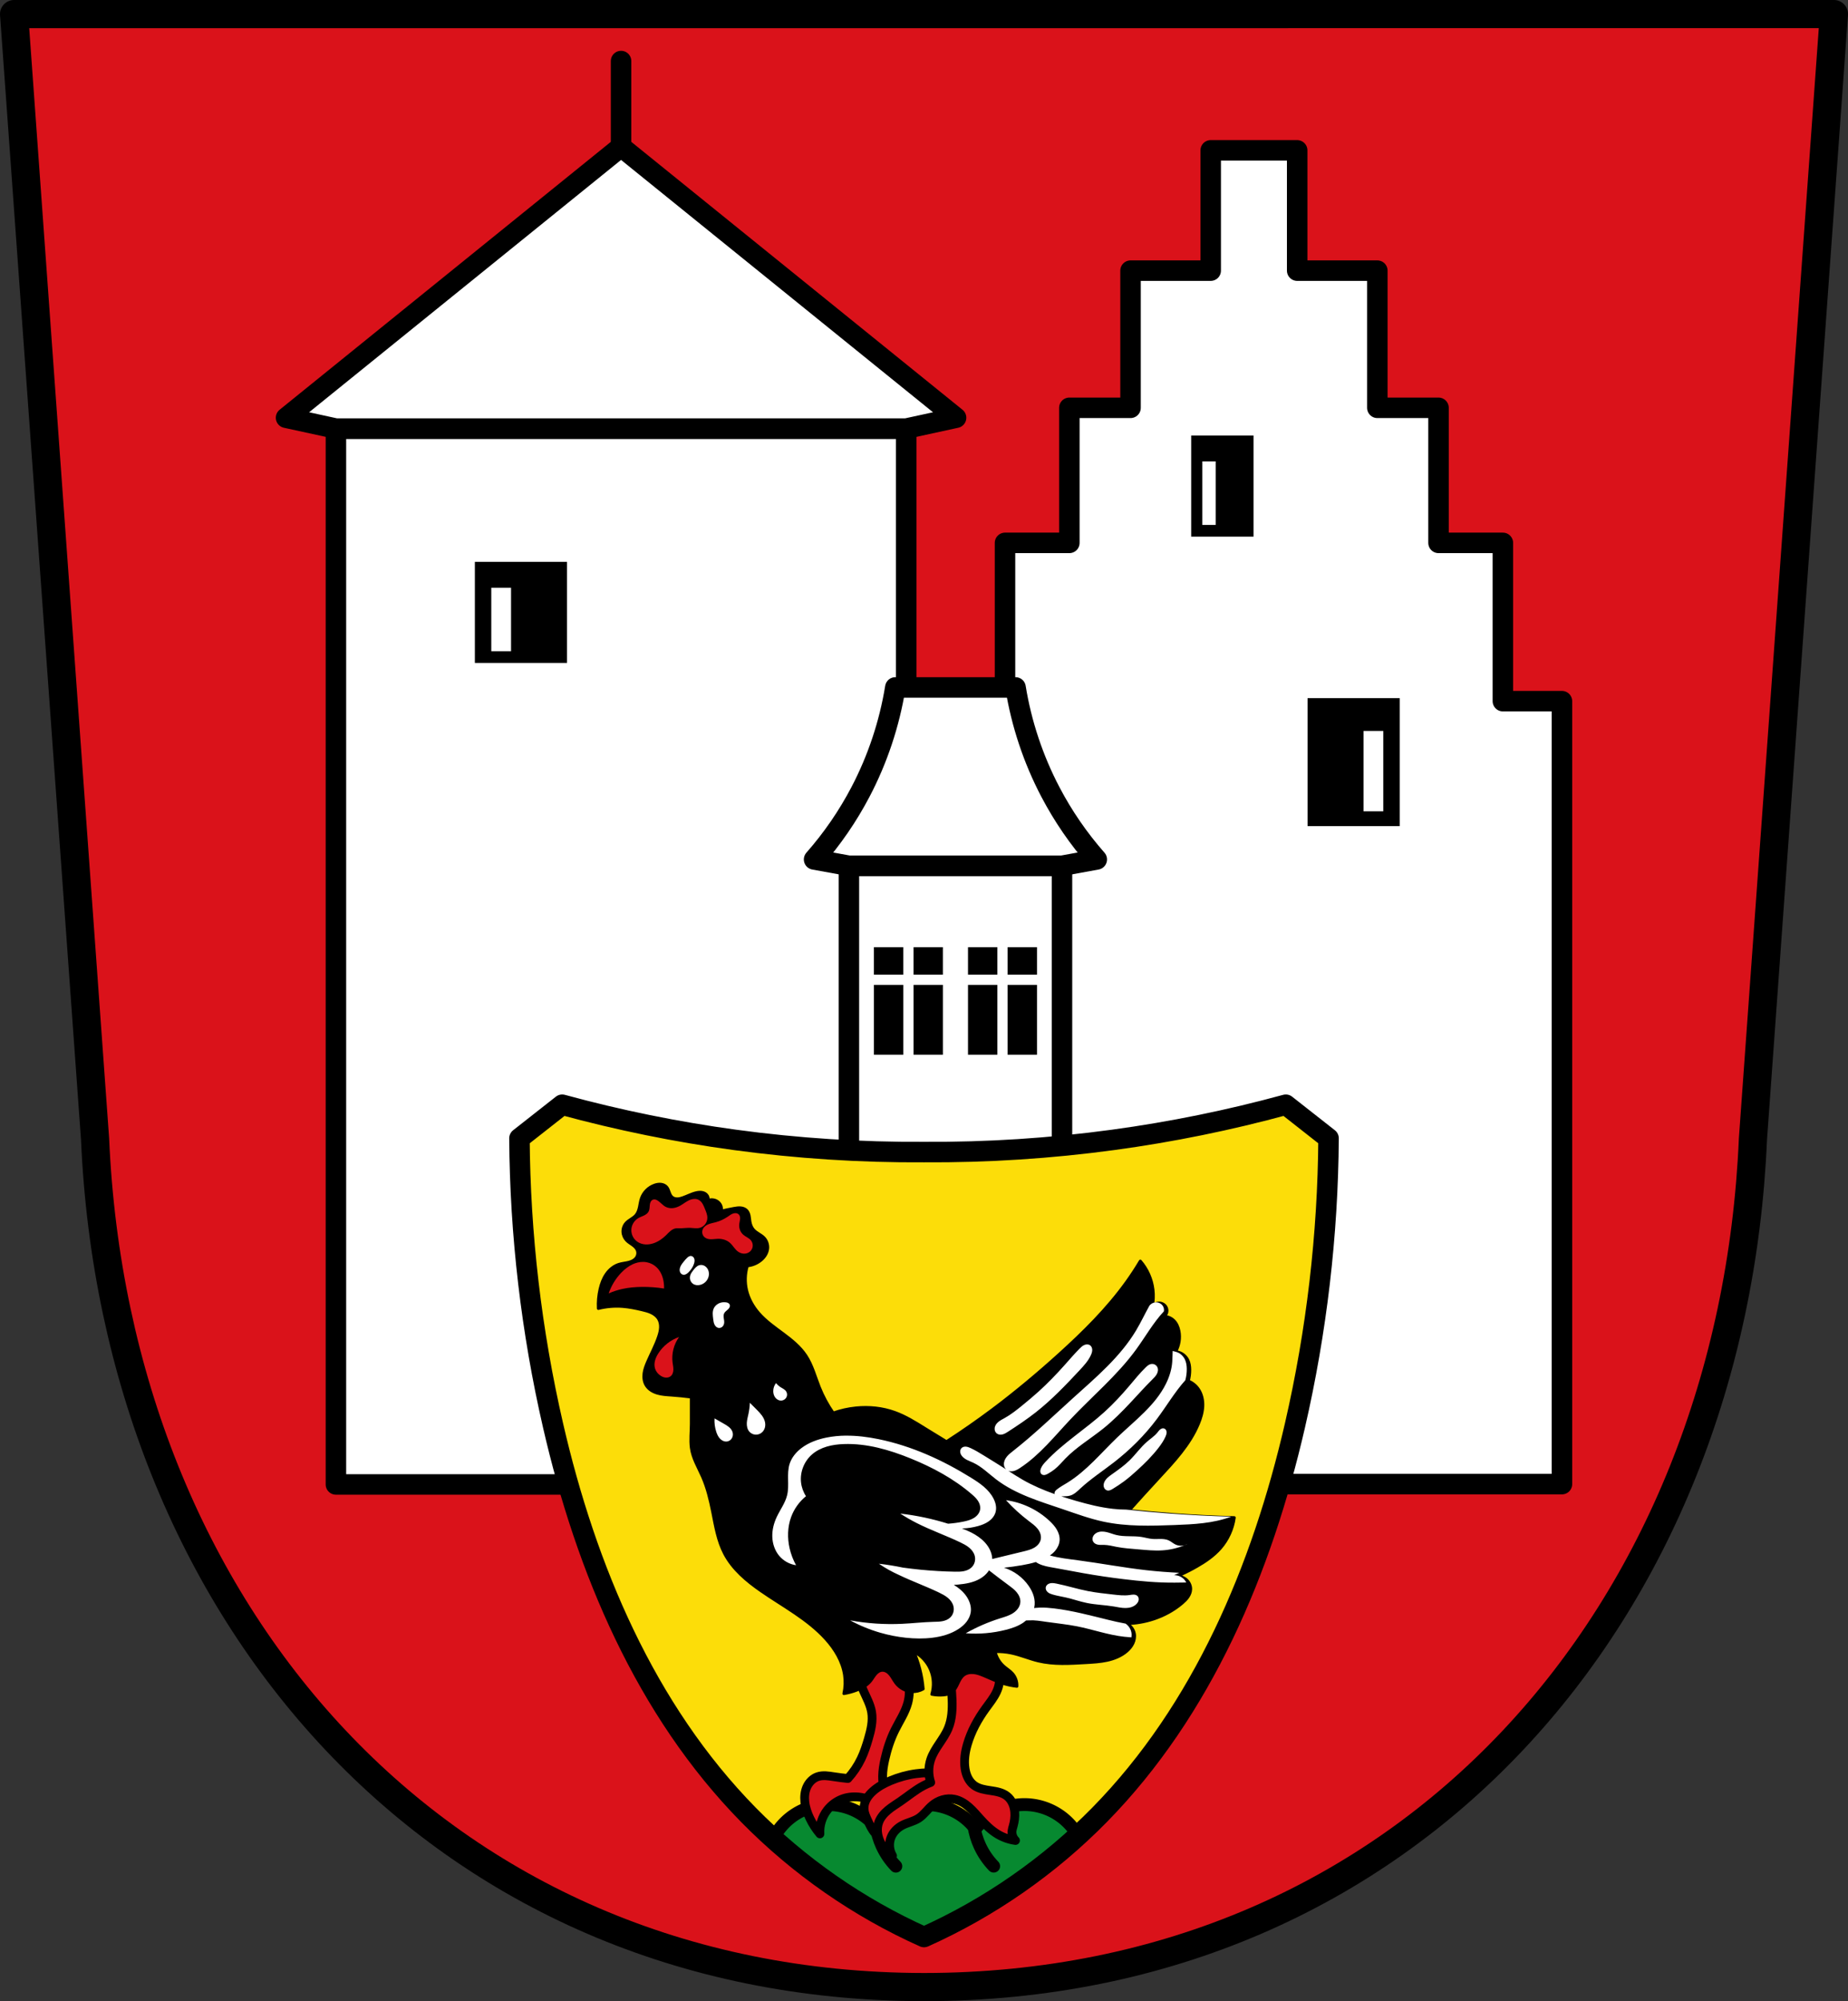 <?xml version="1.0" encoding="UTF-8" standalone="no"?>
<!-- Created with Inkscape (http://www.inkscape.org/) -->

<svg
   xmlns:dc="http://purl.org/dc/elements/1.1/"
   xmlns:cc="http://creativecommons.org/ns#"
   xmlns:rdf="http://www.w3.org/1999/02/22-rdf-syntax-ns#"
   xmlns:svg="http://www.w3.org/2000/svg"
   xmlns="http://www.w3.org/2000/svg"
   xmlns:sodipodi="http://sodipodi.sourceforge.net/DTD/sodipodi-0.dtd"
   xmlns:inkscape="http://www.inkscape.org/namespaces/inkscape"
   width="190.951mm"
   height="206.703mm"
   viewBox="0 0 190.951 206.703"
   version="1.1"
   id="svg1025"
   inkscape:version="0.92.5 (2060ec1f9f, 2020-04-08)"
   sodipodi:docname="DEU Aschach (Bad Bocklet) COA.svg">
  <rect x="0" y="0" width="190.951" height="206.703" fill="#333333" stroke="none"/>
  <defs
     id="defs1019">
    <inkscape:path-effect
       effect="spiro"
       id="path-effect2180"
       is_visible="true" />
    <inkscape:path-effect
       effect="spiro"
       id="path-effect1941"
       is_visible="true" />
    <inkscape:path-effect
       effect="spiro"
       id="path-effect1840"
       is_visible="true" />
    <inkscape:path-effect
       effect="spiro"
       id="path-effect1840-3"
       is_visible="true" />
    <inkscape:path-effect
       effect="spiro"
       id="path-effect1941-3"
       is_visible="true" />
    <inkscape:path-effect
       effect="spiro"
       id="path-effect2180-0"
       is_visible="true" />
    <inkscape:path-effect
       effect="spiro"
       id="path-effect2180-4"
       is_visible="true" />
    <inkscape:path-effect
       effect="spiro"
       id="path-effect2180-0-8"
       is_visible="true" />
    <inkscape:path-effect
       effect="spiro"
       id="path-effect1199-4"
       is_visible="true" />
    <inkscape:path-effect
       effect="spiro"
       id="path-effect1644-5"
       is_visible="true" />
    <inkscape:path-effect
       effect="spiro"
       id="path-effect1648-8"
       is_visible="true" />
    <inkscape:path-effect
       effect="spiro"
       id="path-effect1517-8-1"
       is_visible="true" />
    <inkscape:path-effect
       effect="spiro"
       id="path-effect1517-0"
       is_visible="true" />
    <inkscape:path-effect
       effect="spiro"
       id="path-effect1722-0"
       is_visible="true" />
  </defs>
  <sodipodi:namedview
     id="base"
     pagecolor="#ffffff"
     bordercolor="#666666"
     borderopacity="1.0"
     inkscape:pageopacity="0.0"
     inkscape:pageshadow="2"
     inkscape:zoom="1.0150526"
     inkscape:cx="360.8523"
     inkscape:cy="390.62017"
     inkscape:document-units="mm"
     inkscape:current-layer="layer1"
     showgrid="false"
     inkscape:window-width="1920"
     inkscape:window-height="1046"
     inkscape:window-x="-11"
     inkscape:window-y="-11"
     inkscape:window-maximized="1"
     fit-margin-top="0"
     fit-margin-left="0"
     fit-margin-right="0"
     fit-margin-bottom="0"
     inkscape:snap-midpoints="true"
     inkscape:snap-smooth-nodes="true"
     inkscape:snap-nodes="false" />
  <g
     inkscape:label="Ebene 1"
     inkscape:groupmode="layer"
     id="layer1"
     transform="translate(19.298,-100.168)">
    <path
       style="fill:#da121a;fill-opacity:1;fill-rule:evenodd;stroke:none;stroke-width:2.91;stroke-linecap:round;stroke-linejoin:round;stroke-miterlimit:4;stroke-dasharray:none;stroke-opacity:1"
       inkscape:connector-curvature="0"
       d="m 170.198,101.623 -8.367,116.186 c -2.093,48.873 -35.506,87.579 -85.653,87.607 -50.102,-0.06 -83.53,-38.781 -85.653,-87.607 l -8.367,-116.186 h 94.018 z"
       id="path10563-0-6-2-3-7-3"
       sodipodi:nodetypes="ccccccc" />
    <path
       style="fill:none;fill-rule:evenodd;stroke:#000000;stroke-width:2.91;stroke-linecap:round;stroke-linejoin:round;stroke-miterlimit:4;stroke-dasharray:none;stroke-opacity:1"
       inkscape:connector-curvature="0"
       d="m 170.198,101.623 -8.367,116.186 c -2.093,48.873 -35.506,87.579 -85.653,87.607 -50.102,-0.06 -83.53,-38.781 -85.653,-87.607 L -17.843,101.623 h 94.018 z"
       id="path10563-0-6-2-3-7"
       sodipodi:nodetypes="ccccccc" />
    <path
       inkscape:connector-curvature="0"
       style="fill:#ffffff;fill-opacity:1;fill-rule:evenodd;stroke:#000000;stroke-width:2.117;stroke-linecap:round;stroke-linejoin:round;stroke-miterlimit:4;stroke-dasharray:none;stroke-opacity:1;paint-order:fill markers stroke"
       d="m 105.802,115.698 v 12.425 h -8.283 v 14.169 h -6.322 v 13.951 h -6.649 v 16.349 h -6.104 v 80.873 h 63.651 v -80.873 h -6.104 v -16.349 h -6.649 v -13.951 h -6.322 v -14.169 h -8.283 v -12.425 z"
       id="rect1924" />
    <rect
       style="fill:#ffffff;fill-opacity:1;fill-rule:evenodd;stroke:#000000;stroke-width:2.117;stroke-linecap:round;stroke-linejoin:round;stroke-miterlimit:4;stroke-dasharray:none;stroke-opacity:1;paint-order:fill markers stroke"
       id="rect1935"
       width="58.925"
       height="109.061"
       x="15.413"
       y="144.437" />
    <rect
       style="fill:#ffffff;fill-opacity:1;fill-rule:evenodd;stroke:#000000;stroke-width:2.117;stroke-linecap:round;stroke-linejoin:round;stroke-miterlimit:4;stroke-dasharray:none;stroke-opacity:1;paint-order:fill markers stroke"
       id="rect1937"
       width="22.017"
       height="53.406"
       x="68.418"
       y="189.595" />
    <path
       style="fill:#ffffff;stroke:#000000;stroke-width:2.117;stroke-linecap:round;stroke-linejoin:round;stroke-miterlimit:4;stroke-dasharray:none;stroke-opacity:1"
       d="m 73.213,171.175 c -0.61,3.759 -1.829,7.417 -3.597,10.79 -1.313,2.505 -2.927,4.853 -4.796,6.976 l 3.597,0.654 h 11.008 11.008 l 3.597,-0.654 c -1.869,-2.123 -3.483,-4.471 -4.796,-6.976 -1.768,-3.373 -2.987,-7.031 -3.597,-10.79 h -6.213 z"
       id="path1939"
       inkscape:connector-curvature="0" />
    <path
       inkscape:connector-curvature="0"
       style="fill:#ffffff;stroke:#000000;stroke-width:2.117;stroke-linecap:round;stroke-linejoin:round;stroke-miterlimit:4;stroke-dasharray:none;stroke-opacity:1"
       d="m 44.875,115.327 -34.616,27.99 5.154,1.121 h 29.462 29.463 l 5.154,-1.121 z"
       id="path1962" />
    <path
       style="fill:none;stroke:#000000;stroke-width:2.117;stroke-linecap:round;stroke-linejoin:miter;stroke-miterlimit:4;stroke-dasharray:none;stroke-opacity:1"
       d="m 44.875,115.327 v -8.853"
       id="path1980"
       inkscape:connector-curvature="0" />
    <rect
       style="fill:#000000;fill-opacity:1;fill-rule:evenodd;stroke:none;stroke-width:0.265;stroke-linecap:round;stroke-linejoin:round;stroke-miterlimit:4;stroke-dasharray:none;stroke-opacity:1;paint-order:fill markers stroke"
       id="rect1982"
       width="9.522"
       height="10.443"
       x="29.769"
       y="158.201" />
    <rect
       style="fill:#ffffff;fill-opacity:1;fill-rule:evenodd;stroke:none;stroke-width:0.265;stroke-linecap:round;stroke-linejoin:round;stroke-miterlimit:4;stroke-dasharray:none;stroke-opacity:1;paint-order:fill markers stroke"
       id="rect1984"
       width="2.042"
       height="6.559"
       x="31.466"
       y="160.876" />
    <rect
       style="fill:#000000;fill-opacity:1;fill-rule:evenodd;stroke:none;stroke-width:0.298;stroke-linecap:round;stroke-linejoin:round;stroke-miterlimit:4;stroke-dasharray:none;stroke-opacity:1;paint-order:fill markers stroke"
       id="rect1982-8"
       width="9.522"
       height="13.217"
       x="-125.332"
       y="172.282"
       transform="scale(-1,1)" />
    <rect
       style="fill:#ffffff;fill-opacity:1;fill-rule:evenodd;stroke:none;stroke-width:0.298;stroke-linecap:round;stroke-linejoin:round;stroke-miterlimit:4;stroke-dasharray:none;stroke-opacity:1;paint-order:fill markers stroke"
       id="rect1984-9"
       width="2.042"
       height="8.302"
       x="-123.635"
       y="175.668"
       transform="scale(-1,1)" />
    <rect
       style="fill:#000000;fill-opacity:1;fill-rule:evenodd;stroke:none;stroke-width:0.218;stroke-linecap:round;stroke-linejoin:round;stroke-miterlimit:4;stroke-dasharray:none;stroke-opacity:1;paint-order:fill markers stroke"
       id="rect1982-1"
       width="6.439"
       height="10.443"
       x="103.787"
       y="145.153" />
    <rect
       style="fill:#ffffff;fill-opacity:1;fill-rule:evenodd;stroke:none;stroke-width:0.218;stroke-linecap:round;stroke-linejoin:round;stroke-miterlimit:4;stroke-dasharray:none;stroke-opacity:1;paint-order:fill markers stroke"
       id="rect1984-93"
       width="1.381"
       height="6.559"
       x="104.935"
       y="147.829" />
    <path
       style="fill:#000000;fill-opacity:1;fill-rule:evenodd;stroke:none;stroke-width:0.265;stroke-linecap:round;stroke-linejoin:round;stroke-miterlimit:4;stroke-dasharray:none;stroke-opacity:1;paint-order:fill markers stroke"
       d="m 71,198.004 v 2.836 h 3.035 v -2.836 z m 4.094,0 v 2.836 h 3.035 v -2.836 z m 5.63,0 v 2.836 h 3.035 v -2.836 z m 4.094,0 v 2.836 h 3.035 v -2.836 z m -4.094,3.894 v 7.216 h 3.035 v -7.216 z m 4.094,0 v 7.216 h 3.035 v -7.216 z m -13.817,5.2e-4 v 7.215 h 3.035 v -7.215 z m 4.094,0 v 7.215 h 3.035 v -7.215 z"
       id="rect2020"
       inkscape:connector-curvature="0"
       sodipodi:nodetypes="cccccccccccccccccccccccccccccccccccccccc" />
    <path
       inkscape:connector-curvature="0"
       style="fill:#fcdd09;fill-opacity:1;stroke:none;stroke-width:2.117;stroke-linecap:round;stroke-linejoin:round;stroke-miterlimit:4;stroke-dasharray:none;stroke-opacity:1"
       d="m 38.793,214.277 -4.417,3.47 c 0.067,9.972 1.233,19.937 3.471,29.656 3.409,14.808 9.544,29.382 20.19,40.223 5.191,5.286 11.379,9.591 18.14,12.619 6.761,-3.029 12.949,-7.333 18.14,-12.619 10.647,-10.841 16.781,-25.416 20.191,-40.223 2.237,-9.718 3.404,-19.683 3.471,-29.656 l -4.417,-3.47 c -5.854,1.598 -11.812,2.811 -17.825,3.628 -6.479,0.881 -13.021,1.303 -19.56,1.262 -6.539,0.041 -13.08,-0.381 -19.56,-1.262 -6.012,-0.818 -11.971,-2.031 -17.825,-3.628 z"
       id="path1838-0-9" />
    <path
       style="fill:#078930;fill-opacity:1;fill-rule:evenodd;stroke:#000000;stroke-width:5;stroke-linecap:round;stroke-linejoin:round;stroke-miterlimit:4;stroke-dasharray:none;stroke-opacity:1;paint-order:fill markers stroke"
       d="m 323.029,703.385 a 24.092,24.092 0 0 0 -21.742,13.764 c 17.629,16.052 37.805,29.305 59.564,39.053 21.977,-9.845 42.342,-23.264 60.096,-39.533 a 24.092,24.092 0 0 0 -21.5,-13.283 24.092,24.092 0 0 0 -19.105,9.443 24.092,24.092 0 0 0 -19.104,-9.443 24.092,24.092 0 0 0 -19.105,9.463 24.092,24.092 0 0 0 -19.104,-9.463 z"
       transform="matrix(0.265,0,0,0.265,-19.298,100.168)"
       id="path2150-8"
       inkscape:connector-curvature="0" />
    <path
       style="fill:none;stroke:#000000;stroke-width:1.323;stroke-linecap:round;stroke-linejoin:miter;stroke-miterlimit:4;stroke-dasharray:none;stroke-opacity:1"
       d="m -146.026,288.775 c 0.105,0.712 0.313,1.409 0.614,2.063 0.355,0.771 0.84,1.482 1.43,2.093"
       id="path2178-0"
       inkscape:connector-curvature="0"
       inkscape:path-effect="#path-effect2180-4"
       inkscape:original-d="m -146.02604,288.77513 c 0.20483,0.68746 0.4094,1.3752 0.6137,2.0632 0.2043,0.688 0.95335,1.39533 1.42963,2.0934"
       transform="translate(217.251)" />
    <path
       transform="translate(227.36,-0.005)"
       style="fill:none;stroke:#000000;stroke-width:1.323;stroke-linecap:round;stroke-linejoin:miter;stroke-miterlimit:4;stroke-dasharray:none;stroke-opacity:1"
       d="m -146.026,288.775 c 0.105,0.712 0.313,1.409 0.614,2.063 0.355,0.771 0.84,1.482 1.43,2.093"
       id="path2178-6-4"
       inkscape:connector-curvature="0"
       inkscape:path-effect="#path-effect2180-0-8"
       inkscape:original-d="m -146.02604,288.77513 c 0.20483,0.68746 0.4094,1.3752 0.6137,2.0632 0.2043,0.688 0.95335,1.39533 1.42963,2.0934" />
    <path
       inkscape:connector-curvature="0"
       style="fill:none;stroke:#000000;stroke-width:2.117;stroke-linecap:round;stroke-linejoin:round;stroke-miterlimit:4;stroke-dasharray:none;stroke-opacity:1"
       d="m 38.793,214.277 -4.417,3.47 c 0.067,9.972 1.233,19.937 3.471,29.656 3.409,14.808 9.544,29.382 20.19,40.223 5.191,5.286 11.379,9.591 18.14,12.619 6.761,-3.029 12.949,-7.333 18.14,-12.619 10.647,-10.841 16.781,-25.416 20.191,-40.223 2.237,-9.718 3.404,-19.683 3.471,-29.656 l -4.417,-3.47 c -5.854,1.598 -11.812,2.811 -17.825,3.628 -6.479,0.881 -13.021,1.303 -19.56,1.262 -6.539,0.041 -13.08,-0.381 -19.56,-1.262 -6.012,-0.818 -11.971,-2.031 -17.825,-3.628 z"
       id="path1838-0" />
    <g
       id="g3622"
       transform="matrix(1.141,0,0,1.141,454.454,28.718)">
      <path
         sodipodi:nodetypes="caaaacaaaacaaaacaaaaaaacc"
         inkscape:original-d="m -555.58945,277.61817 c 0,0 -0.40732,4.963 0.15632,7.34674 0.78301,3.31147 3.09221,6.07149 4.37677,9.2225 1.33116,3.2653 2.62571,6.57291 3.4389,10.00407 0.44863,1.89295 0.88514,3.84097 0.78157,5.7836 -0.16281,3.05389 -2.18839,8.90987 -2.18839,8.90987 0,0 3.3479,-0.32974 5.00203,-0.62526 1.5801,-0.2823 3.08882,-0.97356 4.68941,-1.09419 1.98051,-0.14926 4.07386,-0.2112 5.93991,0.46894 2.1056,0.76745 4.16058,2.08976 5.47098,3.90784 1.65753,2.2997 2.50101,8.1283 2.50101,8.1283 0,0 2.54888,-3.40148 3.4389,-5.31466 0.8273,-1.77836 1.89021,-3.67336 1.71945,-5.62729 -0.27997,-3.20353 -1.6352,-6.91655 -4.37678,-8.59724 -1.55476,-0.95313 -3.65107,-0.11693 -5.47097,0 -1.62528,0.10442 -4.84572,0.62525 -4.84572,0.62525 0,0 -3.30665,-4.3134 -4.53309,-6.72148 -1.10711,-2.17378 -1.93433,-4.50505 -2.50102,-6.87779 -0.70712,-2.96072 -1.46712,-6.04513 -1.0942,-9.06619 0.32127,-2.60261 2.33676,-4.7681 2.81365,-7.34674 0.52115,-2.81796 1.98923,-6.53436 0,-8.59724 -1.99055,-2.06425 -5.84623,-1.12211 -8.59725,-0.31263 -2.01063,0.59162 -3.57652,2.22025 -5.15834,3.59521 -0.7513,0.65305 -2.03208,2.18839 -2.03208,2.18839 z"
         inkscape:path-effect="#path-effect1722-0"
         inkscape:connector-curvature="0"
         id="path1720-5"
         d="m -555.589,277.618 c -0.548,2.413 -0.494,4.96 0.156,7.347 0.896,3.291 2.862,6.167 4.377,9.223 1.57,3.167 2.664,6.555 3.439,10.004 0.427,1.902 0.759,3.835 0.782,5.784 0.035,3.091 -0.725,6.187 -2.188,8.91 1.682,-0.044 3.361,-0.254 5.002,-0.625 1.566,-0.354 3.101,-0.856 4.689,-1.094 1.983,-0.297 4.04,-0.172 5.94,0.469 2.154,0.726 4.076,2.113 5.471,3.908 1.779,2.288 2.686,5.236 2.501,8.128 1.362,-1.619 2.52,-3.409 3.439,-5.315 0.856,-1.776 1.507,-3.668 1.719,-5.627 0.187,-1.728 0.02,-3.523 -0.7,-5.104 -0.72,-1.582 -2.032,-2.931 -3.677,-3.493 -0.872,-0.298 -1.808,-0.37 -2.728,-0.33 -0.92,0.041 -1.832,0.191 -2.743,0.33 -1.61,0.245 -3.226,0.454 -4.846,0.625 -1.827,-2.004 -3.36,-4.276 -4.533,-6.721 -1.057,-2.202 -1.819,-4.533 -2.501,-6.878 -0.857,-2.949 -1.597,-6.037 -1.094,-9.066 0.431,-2.595 1.741,-4.944 2.814,-7.347 0.62,-1.389 1.172,-2.836 1.286,-4.353 0.057,-0.758 0.003,-1.528 -0.204,-2.26 -0.206,-0.732 -0.568,-1.425 -1.083,-1.984 -0.522,-0.567 -1.193,-0.988 -1.919,-1.249 -0.725,-0.26 -1.503,-0.363 -2.273,-0.339 -1.54,0.047 -3.026,0.589 -4.406,1.275 -1.883,0.937 -3.625,2.155 -5.158,3.595 -0.726,0.682 -1.406,1.414 -2.032,2.188 z"
         style="fill:#da121a;fill-opacity:1;stroke:#000000;stroke-width:3;stroke-linecap:round;stroke-linejoin:round;stroke-miterlimit:4;stroke-dasharray:none;stroke-opacity:1"
         transform="matrix(-0.265,0,0,0.265,-480.191,141.273)" />
      <path
         sodipodi:nodetypes="caaaaaacaaac"
         inkscape:original-d="m -565.80326,313.22273 c 0,0 5.60395,-0.27961 8.36488,0.11183 2.97086,0.4212 5.92187,1.20391 8.67962,2.38635 2.16381,0.92778 4.44097,1.92491 6.0514,3.64228 1.48734,1.58611 2.80967,3.62712 2.99812,5.79332 0.13752,1.58078 -0.77958,3.09239 -1.42493,4.54197 -0.61706,1.38603 -1.28092,2.80883 -2.31551,3.91855 -0.71313,0.76491 -2.58268,1.78117 -2.58268,1.78117 0,0 -0.56568,-3.52882 -1.60305,-4.8982 -2.02846,-2.67766 -5.64651,-3.64618 -8.37146,-5.61066 -1.88815,-1.36121 -3.99001,-2.52202 -5.5216,-4.27479 -1.87286,-2.14332 -4.27479,-7.39182 -4.27479,-7.39182 z"
         inkscape:path-effect="#path-effect1648-8"
         inkscape:connector-curvature="0"
         id="path1646-1"
         d="m -565.803,313.223 c 2.779,-0.309 5.596,-0.271 8.365,0.112 2.981,0.413 5.904,1.225 8.68,2.386 2.182,0.913 4.296,2.056 6.051,3.642 0.832,0.752 1.583,1.605 2.13,2.584 0.547,0.979 0.884,2.089 0.868,3.21 -0.023,1.6 -0.746,3.094 -1.425,4.542 -0.647,1.379 -1.285,2.797 -2.316,3.919 -0.714,0.777 -1.603,1.39 -2.583,1.781 6.8e-4,-1.747 -0.57,-3.49 -1.603,-4.898 -1.003,-1.367 -2.403,-2.394 -3.871,-3.243 -1.468,-0.848 -3.022,-1.538 -4.501,-2.368 -2.038,-1.144 -3.933,-2.561 -5.522,-4.275 -1.951,-2.105 -3.424,-4.651 -4.275,-7.392 z"
         style="fill:#da121a;fill-opacity:1;stroke:#000000;stroke-width:3;stroke-linecap:round;stroke-linejoin:round;stroke-miterlimit:4;stroke-dasharray:none;stroke-opacity:1"
         transform="matrix(-0.265,0,0,0.265,-479.984,140.153)" />
      <path
         sodipodi:nodetypes="aaaaaaaaacaaaaaaacaaaacaaaaaaa"
         inkscape:original-d="m -585.46296,278.73664 c -1.30919,4.11582 2.4932,8.28792 4.17559,12.2658 1.78826,4.2282 4.98235,7.85734 6.26339,12.26579 0.78019,2.68488 1.34643,5.61263 0.78292,8.35119 -0.43937,2.13527 -1.45469,4.34858 -3.13169,5.74144 -3.02622,2.51348 -8.26584,1.05801 -11.2219,3.65364 -1.52042,1.33504 -2.27365,3.4852 -2.60975,5.48046 -0.2617,1.5536 0.24992,3.14572 0.52195,4.69754 0.0972,0.55471 0.42528,1.08012 0.3957,1.64251 -0.0616,1.17146 -1.17862,3.31601 -1.17862,3.31601 0,0 4.16958,-1.0256 6.00241,-2.0878 2.29405,-1.3295 3.94789,-3.54343 6.00241,-5.21949 2.88513,-2.35366 5.21805,-6.07541 8.87314,-6.78533 2.56897,-0.49897 5.28814,0.80339 7.56825,2.08779 1.87656,1.05708 2.89699,3.25468 4.69755,4.43657 1.66155,1.09064 3.85284,1.20812 5.48046,2.34877 1.5624,1.09494 3.28736,2.37378 3.91462,4.17559 0.68879,1.97857 -0.52195,6.26339 -0.52195,6.26339 0,0 3.35645,-2.76928 4.17559,-4.69754 0.88695,-2.08788 1.32829,-4.66503 0.52195,-6.78534 -1.20277,-3.16275 -4.67899,-4.91519 -7.30729,-7.04631 -2.53005,-2.05146 -5.24242,-3.8994 -8.09021,-5.48046 -0.74907,-0.41587 -2.34877,-1.0439 -2.34877,-1.0439 0,0 0.65985,-5.30429 0,-7.82924 -1.034,-3.95665 -4.70521,-6.82162 -6.00241,-10.69995 -1.03025,-3.08021 -1.20832,-6.40955 -1.30487,-9.65605 -0.10373,-3.48789 0.89986,-6.95151 0.78292,-10.43898 -0.0412,-1.22956 0.36877,-2.80505 -0.52195,-3.65365 -2.0243,-1.92858 -5.65405,-1.51961 -8.35118,-0.78292 -3.00467,0.82069 -6.62412,2.51228 -7.56826,5.48047 z"
         inkscape:path-effect="#path-effect1644-5"
         inkscape:connector-curvature="0"
         id="path1642-1"
         d="m -585.463,278.737 c -0.444,1.043 -0.58,2.204 -0.475,3.333 0.105,1.129 0.446,2.228 0.919,3.259 0.946,2.061 2.4,3.838 3.731,5.674 2.708,3.735 4.968,7.838 6.263,12.266 0.792,2.705 1.218,5.566 0.783,8.351 -0.173,1.106 -0.483,2.197 -0.994,3.192 -0.511,0.996 -1.229,1.895 -2.138,2.549 -1.615,1.162 -3.672,1.465 -5.64,1.759 -0.984,0.147 -1.97,0.301 -2.924,0.581 -0.954,0.281 -1.881,0.693 -2.658,1.314 -0.813,0.65 -1.443,1.514 -1.871,2.463 -0.428,0.949 -0.658,1.98 -0.739,3.017 -0.124,1.579 0.094,3.173 0.522,4.698 0.153,0.543 0.333,1.082 0.396,1.643 0.136,1.207 -0.312,2.466 -1.179,3.316 2.112,-0.292 4.165,-1.006 6.002,-2.088 2.294,-1.351 4.218,-3.244 6.002,-5.219 1.271,-1.408 2.49,-2.873 3.918,-4.121 1.428,-1.249 3.097,-2.285 4.956,-2.664 1.326,-0.27 2.717,-0.195 4.018,0.179 1.301,0.373 2.512,1.04 3.551,1.909 1.655,1.385 2.879,3.273 4.698,4.437 1.677,1.073 3.712,1.433 5.48,2.349 1.731,0.896 3.198,2.363 3.915,4.176 0.798,2.019 0.599,4.405 -0.522,6.263 1.795,-1.134 3.26,-2.782 4.176,-4.698 1.005,-2.102 1.331,-4.6 0.522,-6.785 -0.598,-1.615 -1.768,-2.963 -3.087,-4.07 -1.319,-1.107 -2.799,-2.003 -4.22,-2.976 -2.69,-1.842 -5.196,-3.98 -8.09,-5.48 -0.761,-0.395 -1.546,-0.743 -2.349,-1.044 0.841,-2.519 0.841,-5.311 0,-7.829 -1.299,-3.889 -4.44,-6.909 -6.002,-10.7 -1.247,-3.026 -1.421,-6.385 -1.305,-9.656 0.124,-3.488 0.56,-6.956 0.783,-10.439 0.04,-0.624 0.073,-1.251 0.013,-1.873 -0.06,-0.622 -0.217,-1.243 -0.535,-1.781 -0.388,-0.657 -1.006,-1.165 -1.703,-1.478 -0.696,-0.313 -1.469,-0.437 -2.232,-0.425 -1.527,0.025 -2.989,0.579 -4.417,1.12 -1.499,0.568 -3.012,1.136 -4.371,1.988 -1.359,0.851 -2.569,2.018 -3.198,3.493 z"
         style="fill:#da121a;fill-opacity:1;stroke:#000000;stroke-width:3;stroke-linecap:round;stroke-linejoin:round;stroke-miterlimit:4;stroke-dasharray:none;stroke-opacity:1"
         transform="matrix(-0.265,0,0,0.265,-479.984,140.153)" />
      <path
         sodipodi:nodetypes="cacaacaacaacaaacacaacaaaacaaaaacaacaaaaacacacaaaaacaaaaaaaacaaaaaaacaaaaaaaaaaaaaacaacaaaaaaacaaaacaaacaaac"
         inkscape:original-d="m -634.12859,138.22548 c 0,0 -3.65854,6.28461 -4.32541,9.7891 -0.35492,1.86516 0.22765,5.69134 0.22765,5.69134 0,0 -1.58928,-1.19886 -2.50419,-1.13827 -0.85681,0.0567 -1.8384,0.57991 -2.1841,1.36593 -0.43499,0.98903 0.59053,3.18714 0.59053,3.18714 0,0 -2.3462,0.57298 -3.18716,1.36593 -0.98765,0.93126 -1.61586,2.30061 -1.82122,3.64245 -0.36048,2.3554 1.13826,7.05727 1.13826,7.05727 0,0 -3.23196,1.45192 -4.15888,2.85484 -0.61928,0.9373 -0.62526,2.18131 -0.66463,3.30403 -0.0454,1.29584 0.4981,3.85788 0.4981,3.85788 0,0 -2.78099,1.41916 -3.41481,2.73185 -1.72032,3.56288 -1.26927,8.10775 -0.0428,11.8693 2.39021,7.33059 8.81864,12.66942 13.702,18.63628 3.14392,3.84149 10.01676,11.01981 10.01676,11.01981 0.94664,2.20882 -10.07029,1.01146 -15.11758,1.36592 -6.9422,0.48752 -20.85169,1.04583 -20.85169,1.04583 0,0 2.39486,7.46673 4.78072,10.47207 2.08565,2.62719 5.12649,4.3638 7.96788,6.14664 2.15598,1.35278 6.82961,3.41481 6.82961,3.41481 0,0 -2.54178,0.50523 -3.41481,1.36592 -0.77851,0.76751 -1.34313,1.93732 -1.26126,3.02748 0.13755,1.83151 1.53323,3.43733 2.85484,4.71274 2.68896,2.59495 6.265,4.22071 9.7891,5.46369 2.97656,1.04986 9.3338,1.59357 9.3338,1.59357 0,0 -2.54071,1.9697 -2.73184,3.41481 -0.28698,2.16988 0.97515,4.5826 2.62794,6.01753 3.6694,3.18573 9.22057,3.33196 14.04654,3.90068 5.33582,0.62879 10.80394,0.27421 16.10764,-0.58441 3.20012,-0.51807 6.14669,-2.13893 9.33379,-2.73185 1.79671,-0.33426 5.46369,-0.4553 5.46369,-0.4553 0,0 -1.70517,3.52954 -2.9595,5.00837 -0.83436,0.98369 -2.23284,1.42432 -2.96561,2.48586 -0.8747,1.26713 -1.51947,4.36208 -1.51947,4.36208 0,0 3.46788,-0.60869 5.1436,-1.13215 2.1219,-0.66283 3.99742,-2.06282 6.17109,-2.52863 2.22723,-0.47729 4.79465,-1.25104 6.82961,-0.22766 2.14385,1.07814 2.16141,4.50161 4.09776,5.919 0.83286,0.60964 1.93476,0.78718 2.9595,0.91061 1.28299,0.15453 3.87011,-0.22765 3.87011,-0.22765 0,0 -0.64091,-5.83385 0.45531,-8.42319 1.08861,-2.57136 5.69134,-6.14664 5.69134,-6.14664 0,0 -1.5113,3.88554 -2.02444,5.90066 -0.57135,2.24371 -1.16271,6.84794 -1.16271,6.84794 0,0 2.55649,1.08591 3.87011,0.91061 2.05305,-0.27398 3.77306,-1.7629 5.46369,-2.9595 1.7541,-1.24153 2.63181,-4.34654 4.78072,-4.32541 1.77145,0.0174 2.47737,2.54764 3.87011,3.64245 1.54506,1.21455 3.14479,2.41887 4.9404,3.21771 1.31278,0.58404 4.16575,1.10771 4.16575,1.10771 0,0 -0.69439,-4.30004 -0.22766,-6.3743 1.01329,-4.50328 3.38198,-8.77871 6.3743,-12.29329 5.94265,-6.97984 15.16933,-10.37087 22.0824,-16.39106 4.49184,-3.91168 9.52348,-7.60146 12.52095,-12.7486 2.50213,-4.29656 2.72578,-9.56319 4.09777,-14.34218 1.13326,-3.94744 2.10434,-7.94579 3.4148,-11.83799 1.14216,-3.39235 3.21397,-6.49794 3.87011,-10.01676 0.50076,-2.68555 0,-5.46369 0,-8.19553 0,-3.03538 0,-9.10614 0,-9.10614 0,0 4.60611,-0.14398 6.82961,-0.68296 3.01289,-0.73033 6.99652,-0.79295 8.65084,-3.4148 1.41183,-2.23753 0.0795,-5.34794 -0.54775,-7.91823 -0.74955,-3.07161 -3.13462,-5.60484 -3.77767,-8.70049 -0.40128,-1.93176 -0.99768,-4.21683 0,-5.91899 1.09948,-1.87586 3.64193,-2.46079 5.69134,-3.18715 2.10483,-0.746 4.37093,-1.0415 6.60195,-1.13827 2.78209,-0.12067 8.32464,0.70129 8.32464,0.70129 0,0 0.2124,-4.5532 -0.58442,-6.62028 -1.26648,-3.28543 -3.58177,-6.27849 -6.3743,-8.42319 -1.75463,-1.34758 -4.82222,-0.73201 -6.14664,-2.50419 -0.45654,-0.61088 -0.49559,-1.56252 -0.22766,-2.27653 0.5847,-1.55819 2.95163,-1.90068 3.64246,-3.41481 0.81958,-1.79632 1.0486,-4.1233 0.22765,-5.91899 -0.60609,-1.32572 -2.58826,-1.53113 -3.4148,-2.73184 -1.12943,-1.64072 -0.78426,-3.99067 -1.82123,-5.69134 -1.11738,-1.83255 -2.50912,-3.89806 -4.55307,-4.55307 -1.3187,-0.4226 -2.97315,-0.12501 -4.09777,0.68296 -1.04768,0.7527 -0.73628,2.71689 -1.82123,3.4148 -1.02312,0.65814 -2.43881,0.4042 -3.64245,0.22765 -1.6461,-0.24145 -3.01984,-1.66135 -4.68219,-1.72879 -1.29374,-0.0525 -2.88718,0.0724 -3.741,1.04583 -0.35383,0.40339 -0.22765,1.59358 -0.22765,1.59358 0,0 -1.0621,-0.30156 -1.59357,-0.22766 -0.74026,0.10293 -1.55298,0.35147 -2.04889,0.91062 -0.68486,0.77219 -0.91061,2.9595 -0.91061,2.9595 0,0 -2.85249,-0.87313 -4.32542,-0.91062 -1.4592,-0.0371 -3.22868,-0.28026 -4.32542,0.68296 -1.01034,0.88734 -0.67601,2.60739 -1.13827,3.87011 -0.3422,0.93477 -0.59043,1.94976 -1.20625,2.73185 -0.92774,1.17821 -2.70256,1.51175 -3.57447,2.73184 -0.77075,1.07853 -1.40751,2.45403 -1.26127,3.77157 0.17054,1.53645 1.22278,2.96615 2.39954,3.96865 1.24114,1.05734 4.53474,1.83346 4.53474,1.83346 0,0 0.88223,5.67922 0.24598,8.41095 -0.66222,2.84324 -2.30314,5.43765 -4.09776,7.74023 -4.45906,5.72117 -11.9502,8.66526 -16.16341,14.56983 -2.25138,3.15518 -2.87364,7.20639 -4.55307,10.69972 -1.45638,3.02937 -4.78073,8.87849 -4.78073,8.87849 0,0 -5.15292,-1.60186 -7.81968,-1.74102 -4.39782,-0.22949 -8.91972,0.20426 -13.12445,1.51336 -3.85712,1.20087 -7.19266,3.68634 -10.69972,5.69134 -2.39529,1.3694 -7.05726,4.32542 -7.05726,4.32542 0,0 -10.62961,-7.0683 -15.7081,-10.92737 -7.90701,-6.00842 -15.71887,-12.19141 -22.94336,-19.00527 -8.11402,-7.65282 -15.92803,-15.70317 -22.81501,-24.47657 -1.79343,-2.28467 -4.78073,-7.28491 -4.78073,-7.28491 z"
         inkscape:path-effect="#path-effect1199-4"
         inkscape:connector-curvature="0"
         id="path1197-0"
         d="m -634.129,138.225 c -2.373,2.735 -3.902,6.193 -4.325,9.789 -0.223,1.893 -0.146,3.822 0.228,5.691 -0.575,-0.764 -1.551,-1.207 -2.504,-1.138 -0.446,0.032 -0.885,0.171 -1.266,0.407 -0.381,0.235 -0.702,0.568 -0.918,0.959 -0.283,0.512 -0.383,1.124 -0.276,1.699 0.107,0.576 0.418,1.111 0.867,1.488 -1.179,0.056 -2.333,0.551 -3.187,1.366 -0.998,0.952 -1.558,2.288 -1.821,3.642 -0.464,2.388 -0.053,4.936 1.138,7.057 -0.875,0.079 -1.728,0.387 -2.452,0.884 -0.724,0.497 -1.318,1.183 -1.707,1.971 -0.501,1.016 -0.654,2.171 -0.665,3.304 -0.012,1.301 0.156,2.603 0.498,3.858 -1.369,0.557 -2.571,1.518 -3.415,2.732 -1.179,1.696 -1.632,3.825 -1.538,5.889 0.094,2.063 0.703,4.073 1.496,5.981 2.974,7.161 8.435,12.946 13.702,18.636 3.372,3.643 6.711,7.316 10.017,11.02 -5.031,0.54 -10.071,0.996 -15.118,1.366 -6.941,0.51 -13.894,0.858 -20.852,1.046 0.531,3.856 2.215,7.545 4.781,10.472 2.221,2.534 5.046,4.467 7.968,6.147 2.208,1.269 4.49,2.41 6.83,3.415 -1.26,-0.035 -2.526,0.472 -3.415,1.366 -0.792,0.797 -1.281,1.905 -1.261,3.027 0.016,0.947 0.384,1.864 0.915,2.648 0.531,0.784 1.222,1.447 1.94,2.065 2.851,2.453 6.218,4.283 9.789,5.464 3.008,0.994 6.166,1.533 9.334,1.594 -1.394,0.6 -2.453,1.923 -2.732,3.415 -0.211,1.127 0.007,2.311 0.502,3.345 0.495,1.034 1.256,1.925 2.126,2.672 1.879,1.613 4.251,2.566 6.67,3.096 2.419,0.53 4.905,0.662 7.377,0.805 5.384,0.31 10.862,0.669 16.108,-0.584 3.155,-0.754 6.157,-2.077 9.334,-2.732 1.794,-0.37 3.633,-0.523 5.464,-0.455 -0.436,1.922 -1.486,3.699 -2.959,5.008 -0.965,0.858 -2.107,1.521 -2.966,2.486 -1.05,1.18 -1.609,2.785 -1.519,4.362 1.747,-0.199 3.474,-0.579 5.144,-1.132 2.111,-0.7 4.119,-1.672 6.171,-2.529 1.102,-0.46 2.234,-0.891 3.421,-1.018 1.187,-0.127 2.451,0.078 3.409,0.791 0.973,0.724 1.522,1.87 2.039,2.968 0.258,0.549 0.518,1.099 0.845,1.611 0.326,0.511 0.723,0.986 1.215,1.341 0.848,0.611 1.918,0.827 2.959,0.911 1.292,0.103 2.599,0.027 3.87,-0.228 -0.831,-2.746 -0.667,-5.782 0.455,-8.423 1.114,-2.622 3.163,-4.835 5.691,-6.147 -0.825,1.911 -1.502,3.886 -2.024,5.901 -0.582,2.244 -0.971,4.538 -1.163,6.848 1.168,0.665 2.529,0.985 3.87,0.911 2.134,-0.118 4.174,-1.255 5.464,-2.959 0.684,-0.904 1.166,-1.95 1.882,-2.829 0.358,-0.439 0.777,-0.836 1.27,-1.115 0.493,-0.279 1.065,-0.435 1.629,-0.382 0.456,0.043 0.893,0.221 1.275,0.473 0.382,0.253 0.711,0.579 1.002,0.932 0.583,0.707 1.019,1.523 1.593,2.237 1.247,1.55 3.074,2.527 4.94,3.218 1.35,0.499 2.746,0.871 4.166,1.108 -0.466,-2.087 -0.543,-4.26 -0.228,-6.374 0.692,-4.632 3.233,-8.819 6.374,-12.293 6.165,-6.82 14.523,-11.159 22.082,-16.391 4.947,-3.424 9.725,-7.422 12.521,-12.749 2.319,-4.419 3.118,-9.448 4.098,-14.342 0.808,-4.035 1.768,-8.067 3.415,-11.838 1.439,-3.295 3.418,-6.45 3.87,-10.017 0.344,-2.712 0,-5.462 0,-8.196 v -9.106 c 2.269,-0.295 4.547,-0.523 6.83,-0.683 1.613,-0.113 3.246,-0.196 4.795,-0.66 0.775,-0.232 1.524,-0.56 2.192,-1.016 0.668,-0.456 1.253,-1.042 1.663,-1.739 0.698,-1.185 0.857,-2.629 0.677,-3.993 -0.181,-1.363 -0.679,-2.663 -1.224,-3.926 -1.256,-2.904 -2.788,-5.696 -3.778,-8.7 -0.318,-0.966 -0.58,-1.96 -0.63,-2.976 -0.05,-1.016 0.124,-2.061 0.63,-2.943 0.558,-0.971 1.486,-1.688 2.495,-2.173 1.009,-0.485 2.106,-0.758 3.196,-1.014 2.176,-0.511 4.373,-0.967 6.602,-1.138 2.789,-0.214 5.611,0.024 8.325,0.701 0.116,-2.22 -0.081,-4.455 -0.584,-6.62 -0.417,-1.795 -1.055,-3.56 -2.099,-5.078 -1.044,-1.518 -2.522,-2.779 -4.275,-3.345 -1.085,-0.35 -2.238,-0.428 -3.344,-0.707 -0.553,-0.139 -1.096,-0.331 -1.587,-0.621 -0.49,-0.291 -0.927,-0.685 -1.216,-1.176 -0.4,-0.678 -0.495,-1.535 -0.228,-2.277 0.286,-0.794 0.941,-1.397 1.624,-1.892 0.684,-0.495 1.427,-0.921 2.018,-1.523 0.762,-0.776 1.235,-1.833 1.284,-2.919 0.049,-1.086 -0.332,-2.189 -1.056,-3 -0.487,-0.545 -1.109,-0.949 -1.72,-1.351 -0.611,-0.402 -1.227,-0.818 -1.695,-1.38 -0.643,-0.773 -0.958,-1.765 -1.168,-2.749 -0.21,-0.983 -0.33,-1.99 -0.653,-2.943 -0.714,-2.105 -2.45,-3.832 -4.553,-4.553 -0.696,-0.239 -1.44,-0.373 -2.171,-0.286 -0.731,0.087 -1.449,0.409 -1.927,0.969 -0.423,0.495 -0.631,1.132 -0.852,1.744 -0.221,0.612 -0.48,1.241 -0.969,1.671 -0.479,0.422 -1.135,0.603 -1.774,0.603 -0.638,-7e-5 -1.265,-0.168 -1.869,-0.376 -1.575,-0.542 -3.057,-1.365 -4.682,-1.729 -0.676,-0.151 -1.383,-0.22 -2.06,-0.074 -0.338,0.073 -0.667,0.2 -0.958,0.387 -0.291,0.187 -0.544,0.436 -0.723,0.733 -0.285,0.472 -0.369,1.061 -0.228,1.594 -0.505,-0.195 -1.054,-0.274 -1.594,-0.228 -0.759,0.065 -1.499,0.383 -2.049,0.911 -0.389,0.373 -0.681,0.846 -0.839,1.362 -0.159,0.515 -0.183,1.071 -0.071,1.598 -1.432,-0.347 -2.875,-0.651 -4.325,-0.911 -0.75,-0.134 -1.51,-0.257 -2.269,-0.194 -0.759,0.063 -1.526,0.331 -2.056,0.877 -0.477,0.491 -0.724,1.164 -0.857,1.836 -0.133,0.672 -0.165,1.36 -0.281,2.035 -0.172,0.993 -0.541,1.974 -1.206,2.732 -0.496,0.565 -1.135,0.983 -1.77,1.387 -0.635,0.403 -1.282,0.805 -1.804,1.345 -0.952,0.985 -1.421,2.411 -1.261,3.772 0.092,0.788 0.383,1.546 0.806,2.217 0.423,0.671 0.974,1.256 1.594,1.751 1.291,1.033 2.888,1.679 4.535,1.833 0.823,2.716 0.909,5.652 0.246,8.411 -0.689,2.866 -2.168,5.512 -4.098,7.74 -2.385,2.753 -5.41,4.859 -8.333,7.032 -2.923,2.173 -5.826,4.497 -7.831,7.538 -2.138,3.244 -3.117,7.09 -4.553,10.7 -1.245,3.13 -2.853,6.116 -4.781,8.878 -2.524,-0.89 -5.156,-1.476 -7.82,-1.741 -4.418,-0.439 -8.944,0.017 -13.124,1.513 -3.811,1.364 -7.263,3.553 -10.7,5.691 -2.343,1.457 -4.695,2.899 -7.057,4.325 -5.361,-3.458 -10.601,-7.104 -15.708,-10.927 -7.952,-5.954 -15.579,-12.338 -22.943,-19.005 -8.284,-7.5 -16.284,-15.409 -22.815,-24.477 -1.698,-2.357 -3.294,-4.789 -4.781,-7.285 z"
         style="fill:#000000;stroke:#000000;stroke-width:1;stroke-linecap:round;stroke-linejoin:round;stroke-miterlimit:4;stroke-dasharray:none;stroke-opacity:1"
         transform="matrix(-0.265,0,0,0.265,-479.984,140.153)" />
      <path
         id="path1246-7"
         d="m -352.282,171.155 c 0.126,0.004 0.251,0.034 0.361,0.095 0.145,0.081 0.257,0.211 0.342,0.353 0.085,0.143 0.145,0.298 0.207,0.452 0.106,0.26 0.221,0.525 0.22,0.806 -0.001,0.206 -0.068,0.412 -0.192,0.576 -0.124,0.165 -0.303,0.287 -0.503,0.339 -0.273,0.071 -0.561,0.011 -0.842,0 -0.342,-0.013 -0.683,0.046 -1.025,0.037 -0.086,-0.002 -0.171,-0.009 -0.256,0 -0.187,0.02 -0.36,0.114 -0.507,0.232 -0.147,0.118 -0.273,0.259 -0.408,0.391 -0.324,0.318 -0.705,0.587 -1.135,0.732 -0.234,0.079 -0.482,0.121 -0.728,0.107 -0.246,-0.014 -0.492,-0.084 -0.7,-0.217 -0.188,-0.12 -0.344,-0.29 -0.446,-0.488 -0.102,-0.198 -0.151,-0.424 -0.14,-0.646 0.022,-0.416 0.264,-0.812 0.622,-1.025 0.166,-0.099 0.352,-0.159 0.526,-0.244 0.087,-0.043 0.171,-0.092 0.245,-0.154 0.074,-0.062 0.139,-0.137 0.181,-0.224 0.043,-0.09 0.062,-0.189 0.073,-0.288 0.01,-0.099 0.013,-0.199 0.025,-0.298 0.012,-0.099 0.035,-0.198 0.084,-0.285 0.049,-0.087 0.126,-0.161 0.221,-0.191 0.075,-0.023 0.156,-0.018 0.231,0.004 0.075,0.022 0.144,0.062 0.208,0.106 0.244,0.168 0.433,0.413 0.696,0.549 0.204,0.106 0.442,0.138 0.67,0.111 0.228,-0.026 0.447,-0.109 0.648,-0.221 0.321,-0.178 0.603,-0.433 0.952,-0.549 0.119,-0.04 0.245,-0.062 0.371,-0.058 z m 3.606,1.29 c 0.046,-0.005 0.092,-0.005 0.137,0.002 0.091,0.013 0.179,0.054 0.242,0.121 0.05,0.053 0.082,0.122 0.099,0.193 0.017,0.071 0.018,0.145 0.012,0.218 -0.013,0.146 -0.056,0.287 -0.074,0.431 -0.022,0.182 -0.003,0.369 0.059,0.541 0.062,0.172 0.168,0.328 0.306,0.448 0.109,0.095 0.237,0.166 0.36,0.241 0.123,0.076 0.245,0.159 0.335,0.271 0.119,0.149 0.177,0.345 0.157,0.535 -0.02,0.19 -0.118,0.369 -0.266,0.49 -0.153,0.125 -0.356,0.184 -0.553,0.173 -0.197,-0.011 -0.389,-0.089 -0.545,-0.21 -0.274,-0.212 -0.436,-0.539 -0.696,-0.768 -0.296,-0.262 -0.703,-0.376 -1.098,-0.366 -0.209,0.005 -0.416,0.042 -0.624,0.04 -0.104,-0.001 -0.209,-0.012 -0.31,-0.041 -0.1,-0.029 -0.196,-0.077 -0.274,-0.146 -0.11,-0.097 -0.183,-0.236 -0.202,-0.382 -0.019,-0.146 0.015,-0.297 0.091,-0.423 0.112,-0.185 0.307,-0.306 0.509,-0.381 0.202,-0.075 0.417,-0.112 0.626,-0.168 0.392,-0.106 0.763,-0.284 1.098,-0.513 0.152,-0.104 0.3,-0.22 0.475,-0.276 0.044,-0.014 0.089,-0.024 0.134,-0.029 z m -8.289,4.412 c 0.108,7.9e-4 0.216,0.011 0.322,0.03 0.343,0.064 0.666,0.232 0.915,0.476 0.353,0.346 0.548,0.829 0.622,1.318 0.03,0.194 0.042,0.39 0.037,0.586 -0.665,-0.105 -1.34,-0.154 -2.014,-0.147 -0.59,0.007 -1.181,0.057 -1.757,0.183 -0.427,0.093 -0.844,0.228 -1.244,0.403 0.236,-0.695 0.627,-1.337 1.135,-1.867 0.3,-0.313 0.645,-0.589 1.039,-0.77 0.296,-0.135 0.621,-0.215 0.945,-0.212 z m 3.251,6.803 c -0.475,0.659 -0.689,1.501 -0.586,2.306 0.028,0.219 0.079,0.437 0.072,0.657 -0.003,0.11 -0.022,0.221 -0.062,0.323 -0.041,0.102 -0.106,0.196 -0.193,0.264 -0.123,0.096 -0.286,0.133 -0.442,0.12 -0.156,-0.013 -0.304,-0.074 -0.437,-0.157 -0.232,-0.145 -0.422,-0.364 -0.513,-0.622 -0.083,-0.238 -0.08,-0.5 -0.019,-0.744 0.06,-0.244 0.176,-0.472 0.312,-0.684 0.437,-0.677 1.106,-1.201 1.867,-1.465 z"
         style="fill:#da121a;fill-opacity:1;stroke:none;stroke-width:0.265px;stroke-linecap:butt;stroke-linejoin:miter;stroke-opacity:1"
         inkscape:connector-curvature="0" />
      <path
         id="path1302-9"
         d="m -352.629,176.318 c 0.071,0.005 0.14,0.038 0.192,0.087 0.052,0.049 0.088,0.114 0.108,0.182 0.04,0.137 0.016,0.286 -0.027,0.422 -0.093,0.297 -0.271,0.563 -0.491,0.782 -0.071,0.07 -0.148,0.137 -0.237,0.181 -0.09,0.044 -0.194,0.064 -0.29,0.038 -0.054,-0.015 -0.104,-0.043 -0.145,-0.081 -0.041,-0.038 -0.073,-0.085 -0.096,-0.136 -0.046,-0.102 -0.052,-0.219 -0.032,-0.329 0.043,-0.235 0.196,-0.433 0.346,-0.619 0.108,-0.134 0.216,-0.269 0.346,-0.382 0.046,-0.04 0.095,-0.079 0.15,-0.106 0.055,-0.027 0.117,-0.044 0.178,-0.04 z m 0.953,0.816 c 0.07,0.005 0.139,0.022 0.203,0.049 0.129,0.054 0.239,0.148 0.318,0.264 0.15,0.219 0.182,0.509 0.109,0.764 -0.051,0.177 -0.15,0.341 -0.283,0.468 -0.134,0.127 -0.302,0.218 -0.481,0.26 -0.111,0.026 -0.227,0.034 -0.34,0.018 -0.113,-0.017 -0.223,-0.059 -0.315,-0.127 -0.111,-0.083 -0.194,-0.203 -0.235,-0.336 -0.041,-0.133 -0.04,-0.277 -0.002,-0.41 0.053,-0.184 0.172,-0.341 0.291,-0.491 0.072,-0.091 0.145,-0.182 0.231,-0.26 0.086,-0.078 0.186,-0.144 0.297,-0.176 0.067,-0.019 0.137,-0.026 0.207,-0.021 z m 2.009,3.374 c 0.055,-0.002 0.109,-5.3e-4 0.164,0.005 0.075,0.007 0.15,0.02 0.218,0.053 0.068,0.033 0.128,0.086 0.157,0.155 0.016,0.038 0.022,0.08 0.02,0.121 -0.002,0.041 -0.013,0.082 -0.029,0.119 -0.033,0.076 -0.088,0.14 -0.148,0.196 -0.06,0.056 -0.126,0.106 -0.187,0.161 -0.061,0.055 -0.118,0.117 -0.155,0.191 -0.033,0.066 -0.048,0.14 -0.052,0.213 -0.004,0.074 0.004,0.147 0.014,0.22 0.021,0.146 0.054,0.292 0.038,0.439 -0.013,0.118 -0.059,0.233 -0.141,0.319 -0.081,0.086 -0.198,0.141 -0.316,0.137 -0.09,-0.003 -0.178,-0.038 -0.25,-0.094 -0.071,-0.056 -0.127,-0.13 -0.167,-0.211 -0.081,-0.162 -0.101,-0.346 -0.123,-0.526 -0.018,-0.153 -0.039,-0.307 -0.039,-0.461 -1.5e-4,-0.154 0.02,-0.31 0.08,-0.453 0.085,-0.202 0.248,-0.366 0.443,-0.466 0.146,-0.075 0.309,-0.114 0.473,-0.12 z m 39.209,0.013 c 0.118,0.009 0.235,0.045 0.335,0.107 0.101,0.062 0.186,0.15 0.243,0.254 0.075,0.136 0.101,0.297 0.073,0.45 -0.975,1.043 -1.678,2.305 -2.518,3.458 -1.706,2.342 -3.961,4.216 -5.948,6.325 -1.44,1.528 -2.767,3.206 -4.518,4.367 -0.188,0.125 -0.384,0.245 -0.603,0.301 -0.115,0.03 -0.236,0.041 -0.353,0.025 -0.052,-0.007 -0.103,-0.022 -0.152,-0.041 0.428,0.276 0.855,0.554 1.297,0.807 0.924,0.53 1.904,0.948 2.909,1.303 -0.003,-0.008 -0.008,-0.015 -0.01,-0.023 -0.011,-0.04 -0.01,-0.083 -5.3e-4,-0.124 0.009,-0.041 0.027,-0.079 0.05,-0.114 0.046,-0.07 0.11,-0.125 0.176,-0.176 0.294,-0.229 0.624,-0.406 0.941,-0.602 1.734,-1.073 3.046,-2.692 4.518,-4.104 1.587,-1.522 3.431,-2.884 4.404,-4.856 0.308,-0.624 0.52,-1.301 0.565,-1.995 0.021,-0.321 0.038,-0.964 0.038,-0.964 0,0 0.457,0.102 0.649,0.234 0.192,0.132 0.349,0.313 0.452,0.521 0.133,0.269 0.173,0.575 0.176,0.874 0.003,0.344 -0.041,0.689 -0.132,1.021 -0.967,1.083 -1.704,2.347 -2.575,3.509 -1.104,1.475 -2.423,2.784 -3.878,3.915 -1.017,0.791 -2.104,1.497 -3.049,2.372 -0.273,0.253 -0.548,0.528 -0.903,0.64 -0.265,0.084 -0.549,0.068 -0.827,0.074 0.449,0.147 0.901,0.285 1.354,0.415 1.087,0.312 2.189,0.589 3.313,0.715 0.4,0.045 0.802,0.071 1.205,0.07 1.331,0.143 2.665,0.263 4,0.361 1.837,0.135 3.676,0.227 5.517,0.277 -1.631,0.615 -3.408,0.695 -5.15,0.76 -2.14,0.08 -4.305,0.144 -6.4,-0.301 -1.259,-0.268 -2.471,-0.715 -3.689,-1.129 -2.106,-0.715 -4.295,-1.358 -6.061,-2.71 -0.679,-0.52 -1.295,-1.145 -2.071,-1.506 -0.18,-0.084 -0.368,-0.153 -0.546,-0.243 -0.178,-0.09 -0.348,-0.203 -0.471,-0.36 -0.081,-0.102 -0.14,-0.224 -0.153,-0.354 -0.007,-0.065 -0.001,-0.131 0.018,-0.194 0.019,-0.062 0.052,-0.121 0.097,-0.167 0.051,-0.053 0.118,-0.09 0.189,-0.112 0.071,-0.021 0.146,-0.026 0.219,-0.02 0.147,0.013 0.287,0.07 0.421,0.132 0.419,0.193 0.812,0.436 1.205,0.677 0.667,0.411 1.336,0.82 1.995,1.242 0.002,0.001 0.004,0.003 0.006,0.004 -0.06,-0.058 -0.109,-0.127 -0.141,-0.204 -0.038,-0.091 -0.055,-0.191 -0.053,-0.29 0.003,-0.247 0.12,-0.482 0.278,-0.672 0.158,-0.19 0.356,-0.342 0.55,-0.495 1.896,-1.488 3.632,-3.166 5.421,-4.781 2.084,-1.882 4.281,-3.726 5.722,-6.136 0.434,-0.727 0.794,-1.496 1.205,-2.236 0.152,-0.202 0.41,-0.32 0.662,-0.301 z m -6.291,3.803 c 0.092,0.002 0.185,0.029 0.259,0.083 0.064,0.046 0.114,0.112 0.146,0.184 0.032,0.072 0.047,0.152 0.048,0.231 0.002,0.158 -0.05,0.313 -0.115,0.457 -0.235,0.529 -0.636,0.965 -1.031,1.388 -1.251,1.341 -2.523,2.673 -3.965,3.806 -0.799,0.628 -1.646,1.193 -2.499,1.745 -0.15,0.097 -0.303,0.195 -0.474,0.245 -0.086,0.025 -0.175,0.039 -0.265,0.033 -0.089,-0.006 -0.177,-0.032 -0.253,-0.08 -0.086,-0.055 -0.154,-0.138 -0.193,-0.232 -0.04,-0.094 -0.051,-0.199 -0.038,-0.3 0.014,-0.11 0.057,-0.214 0.117,-0.307 0.06,-0.092 0.138,-0.173 0.224,-0.243 0.171,-0.14 0.371,-0.238 0.564,-0.345 0.579,-0.322 1.101,-0.739 1.614,-1.158 0.488,-0.398 0.972,-0.8 1.439,-1.222 0.84,-0.758 1.626,-1.575 2.379,-2.419 0.442,-0.495 0.874,-1.001 1.34,-1.473 0.129,-0.131 0.265,-0.262 0.433,-0.336 0.084,-0.037 0.176,-0.06 0.268,-0.058 z m 5.917,1.769 c 0.059,0.005 0.117,0.018 0.172,0.042 0.109,0.047 0.2,0.132 0.255,0.237 0.05,0.097 0.068,0.208 0.059,0.317 -0.009,0.109 -0.045,0.214 -0.096,0.311 -0.101,0.193 -0.261,0.348 -0.415,0.502 -0.66,0.658 -1.283,1.352 -1.92,2.033 -0.795,0.85 -1.615,1.681 -2.522,2.409 -1.137,0.913 -2.41,1.665 -3.426,2.71 -0.322,0.331 -0.617,0.692 -0.979,0.979 -0.177,0.141 -0.369,0.263 -0.565,0.377 -0.093,0.054 -0.189,0.107 -0.294,0.13 -0.053,0.011 -0.107,0.015 -0.161,0.007 -0.053,-0.008 -0.105,-0.028 -0.148,-0.061 -0.038,-0.029 -0.067,-0.068 -0.088,-0.111 -0.021,-0.043 -0.032,-0.089 -0.036,-0.137 -0.008,-0.095 0.015,-0.19 0.049,-0.279 0.094,-0.245 0.272,-0.449 0.452,-0.64 1.586,-1.689 3.592,-2.923 5.308,-4.48 0.809,-0.734 1.552,-1.538 2.258,-2.371 0.477,-0.563 0.94,-1.141 1.469,-1.657 0.131,-0.128 0.274,-0.256 0.452,-0.301 0.057,-0.015 0.117,-0.019 0.176,-0.015 z m -34.102,1.731 c 0.117,0.146 0.257,0.273 0.415,0.374 0.088,0.056 0.182,0.104 0.27,0.162 0.088,0.057 0.171,0.125 0.229,0.212 0.05,0.075 0.081,0.163 0.088,0.253 0.007,0.09 -0.009,0.181 -0.046,0.264 -0.037,0.082 -0.096,0.155 -0.168,0.209 -0.072,0.054 -0.158,0.09 -0.247,0.104 -0.107,0.017 -0.219,0.001 -0.319,-0.04 -0.1,-0.041 -0.189,-0.108 -0.26,-0.19 -0.142,-0.164 -0.208,-0.384 -0.211,-0.601 -0.004,-0.268 0.086,-0.536 0.25,-0.748 z m -2.368,1.786 c 0.224,0.219 0.446,0.44 0.665,0.665 0.152,0.156 0.304,0.315 0.431,0.492 0.127,0.177 0.23,0.375 0.275,0.588 0.034,0.161 0.035,0.331 -0.006,0.49 -0.041,0.16 -0.124,0.309 -0.243,0.424 -0.156,0.15 -0.374,0.235 -0.591,0.227 -0.217,-0.007 -0.429,-0.106 -0.573,-0.269 -0.093,-0.106 -0.156,-0.235 -0.193,-0.371 -0.036,-0.136 -0.046,-0.279 -0.04,-0.419 0.013,-0.281 0.092,-0.555 0.15,-0.83 0.069,-0.328 0.111,-0.662 0.125,-0.997 z m -3.199,1.412 c 0.291,0.165 0.582,0.331 0.872,0.499 0.152,0.087 0.304,0.176 0.438,0.289 0.134,0.113 0.25,0.252 0.31,0.417 0.062,0.17 0.059,0.365 -0.016,0.53 -0.075,0.165 -0.224,0.296 -0.399,0.342 -0.118,0.031 -0.245,0.023 -0.361,-0.015 -0.116,-0.038 -0.222,-0.105 -0.311,-0.189 -0.178,-0.168 -0.287,-0.396 -0.366,-0.627 -0.136,-0.399 -0.193,-0.826 -0.166,-1.246 z m 40.638,0.9 c 0.033,0.001 0.066,0.008 0.097,0.02 0.063,0.025 0.115,0.073 0.15,0.131 0.035,0.058 0.053,0.126 0.056,0.193 0.007,0.135 -0.04,0.267 -0.093,0.391 -0.153,0.352 -0.37,0.673 -0.602,0.979 -0.586,0.771 -1.278,1.456 -1.995,2.108 -0.376,0.342 -0.76,0.676 -1.167,0.979 -0.327,0.243 -0.668,0.466 -1.016,0.677 -0.075,0.045 -0.151,0.091 -0.233,0.121 -0.082,0.03 -0.171,0.046 -0.257,0.029 -0.079,-0.015 -0.152,-0.057 -0.208,-0.114 -0.056,-0.058 -0.095,-0.131 -0.116,-0.209 -0.042,-0.155 -0.009,-0.323 0.06,-0.468 0.07,-0.146 0.176,-0.272 0.295,-0.381 0.119,-0.109 0.251,-0.203 0.383,-0.296 0.562,-0.398 1.129,-0.795 1.619,-1.28 0.536,-0.532 0.973,-1.162 1.544,-1.657 0.316,-0.274 0.674,-0.506 0.941,-0.828 0.085,-0.103 0.161,-0.215 0.267,-0.297 0.053,-0.041 0.113,-0.074 0.177,-0.09 0.032,-0.008 0.066,-0.012 0.099,-0.01 z m -28.747,0.664 c 0.989,-0.01 1.983,0.116 2.953,0.314 2.99,0.611 5.813,1.895 8.406,3.506 0.397,0.247 0.79,0.502 1.144,0.807 0.354,0.305 0.668,0.664 0.878,1.081 0.094,0.187 0.167,0.385 0.203,0.591 0.035,0.206 0.033,0.42 -0.023,0.622 -0.093,0.339 -0.329,0.627 -0.615,0.831 -0.286,0.204 -0.62,0.332 -0.958,0.428 -0.481,0.136 -0.978,0.209 -1.477,0.222 0.407,0.155 0.809,0.326 1.183,0.549 0.445,0.264 0.853,0.602 1.148,1.027 0.243,0.349 0.403,0.765 0.418,1.186 0.955,-0.229 1.911,-0.456 2.864,-0.692 0.32,-0.079 0.646,-0.161 0.931,-0.326 0.143,-0.083 0.274,-0.187 0.38,-0.314 0.105,-0.127 0.184,-0.278 0.217,-0.439 0.035,-0.171 0.018,-0.351 -0.036,-0.518 -0.054,-0.166 -0.145,-0.319 -0.255,-0.456 -0.219,-0.273 -0.509,-0.478 -0.788,-0.689 -0.745,-0.564 -1.438,-1.197 -2.068,-1.888 1.471,0.199 2.876,0.869 3.956,1.888 0.247,0.233 0.48,0.487 0.649,0.781 0.169,0.294 0.274,0.633 0.25,0.972 -0.024,0.345 -0.18,0.673 -0.402,0.938 -0.137,0.164 -0.301,0.303 -0.476,0.426 0.825,0.227 1.69,0.322 2.541,0.435 2.071,0.274 4.127,0.666 6.203,0.899 0.988,0.111 1.98,0.184 2.973,0.234 -0.16,0.074 -0.321,0.147 -0.483,0.217 0.333,-0.009 0.668,0.125 0.903,0.361 0.086,0.087 0.155,0.19 0.21,0.299 -0.347,1.3e-4 -0.695,0.01 -1.042,0.013 -1.548,0.013 -3.093,-0.128 -4.63,-0.315 -1.218,-0.148 -2.433,-0.326 -3.641,-0.54 -0.9,-0.159 -1.797,-0.338 -2.697,-0.495 -0.46,-0.08 -0.928,-0.157 -1.349,-0.36 -0.091,-0.044 -0.178,-0.097 -0.261,-0.156 -0.413,0.127 -0.841,0.216 -1.267,0.29 -0.537,0.093 -1.076,0.168 -1.618,0.225 0.906,0.284 1.711,0.88 2.247,1.663 0.193,0.282 0.353,0.589 0.446,0.918 0.094,0.329 0.119,0.68 0.048,1.014 -0.004,0.021 -0.012,0.04 -0.017,0.06 0.036,-0.005 0.071,-0.011 0.106,-0.015 0.142,-0.016 0.284,-0.026 0.427,-0.03 0.427,-0.012 0.857,0.024 1.282,0.075 1.658,0.2 3.277,0.636 4.899,1.034 0.52,0.128 1.043,0.248 1.57,0.342 0.269,0.183 0.467,0.472 0.527,0.793 0.028,0.149 0.027,0.302 0.004,0.452 -0.222,-0.017 -0.443,-0.034 -0.662,-0.058 -1.45,-0.161 -2.839,-0.663 -4.271,-0.944 -0.921,-0.181 -1.858,-0.27 -2.787,-0.405 -0.507,-0.074 -1.016,-0.161 -1.528,-0.134 -0.097,0.005 -0.195,0.012 -0.292,0.01 -0.077,0.066 -0.156,0.13 -0.239,0.188 -0.472,0.326 -1.026,0.514 -1.582,0.656 -1.186,0.302 -2.421,0.409 -3.641,0.315 0.983,-0.557 2.024,-1.009 3.102,-1.348 0.402,-0.127 0.816,-0.24 1.171,-0.468 0.178,-0.114 0.339,-0.256 0.46,-0.428 0.121,-0.173 0.201,-0.377 0.211,-0.588 0.017,-0.325 -0.132,-0.641 -0.341,-0.891 -0.209,-0.25 -0.475,-0.444 -0.738,-0.637 -0.594,-0.437 -1.181,-0.885 -1.763,-1.337 -0.029,0.045 -0.056,0.09 -0.088,0.132 -0.191,0.252 -0.438,0.46 -0.711,0.62 -0.607,0.356 -1.322,0.475 -2.023,0.539 -0.12,0.011 -0.24,0.018 -0.36,0.026 0.434,0.262 0.832,0.593 1.124,1.008 0.302,0.43 0.486,0.965 0.405,1.484 -0.049,0.311 -0.189,0.604 -0.382,0.853 -0.192,0.249 -0.435,0.456 -0.697,0.63 -0.704,0.469 -1.542,0.705 -2.382,0.809 -0.805,0.1 -1.621,0.087 -2.427,0 -0.775,-0.083 -1.543,-0.234 -2.292,-0.45 -0.951,-0.273 -1.872,-0.651 -2.742,-1.123 1.554,0.284 3.141,0.39 4.72,0.314 0.945,-0.045 1.886,-0.155 2.832,-0.18 0.27,-0.007 0.543,-0.007 0.808,-0.058 0.266,-0.051 0.528,-0.156 0.72,-0.346 0.133,-0.131 0.228,-0.3 0.274,-0.481 0.046,-0.181 0.044,-0.373 -0.004,-0.553 -0.079,-0.296 -0.277,-0.551 -0.514,-0.745 -0.237,-0.195 -0.513,-0.336 -0.789,-0.469 -1.182,-0.568 -2.42,-1.014 -3.602,-1.58 -0.641,-0.287 -1.258,-0.629 -1.837,-1.027 0.731,0.081 1.457,0.2 2.177,0.351 0.532,0.072 1.065,0.137 1.599,0.189 1.031,0.1 2.066,0.163 3.102,0.18 0.271,0.004 0.545,0.005 0.811,-0.048 0.266,-0.053 0.527,-0.164 0.718,-0.357 0.131,-0.132 0.225,-0.3 0.272,-0.481 0.046,-0.18 0.045,-0.373 -0.002,-0.553 -0.078,-0.297 -0.276,-0.552 -0.514,-0.746 -0.237,-0.195 -0.513,-0.335 -0.79,-0.468 -1.301,-0.623 -2.669,-1.1 -3.956,-1.753 -0.509,-0.258 -1.004,-0.544 -1.483,-0.854 1.469,0.166 2.921,0.476 4.332,0.917 0.478,-0.035 0.954,-0.099 1.422,-0.198 0.325,-0.069 0.652,-0.156 0.932,-0.334 0.14,-0.089 0.267,-0.2 0.365,-0.334 0.098,-0.134 0.165,-0.291 0.186,-0.456 0.033,-0.268 -0.06,-0.539 -0.209,-0.764 -0.149,-0.225 -0.35,-0.408 -0.554,-0.584 -1.625,-1.4 -3.542,-2.428 -5.529,-3.236 -1.931,-0.786 -3.985,-1.382 -6.068,-1.304 -0.514,0.019 -1.03,0.08 -1.523,0.226 -0.494,0.146 -0.966,0.379 -1.353,0.718 -0.706,0.616 -1.091,1.585 -0.989,2.517 0.049,0.447 0.204,0.882 0.45,1.259 -0.609,0.492 -1.08,1.152 -1.348,1.888 -0.328,0.9 -0.349,1.898 -0.135,2.832 0.122,0.533 0.32,1.049 0.584,1.528 -0.591,-0.086 -1.146,-0.396 -1.529,-0.854 -0.396,-0.475 -0.601,-1.094 -0.622,-1.712 -0.021,-0.618 0.135,-1.234 0.397,-1.794 0.31,-0.664 0.771,-1.266 0.944,-1.978 0.112,-0.462 0.097,-0.944 0.088,-1.419 -0.008,-0.475 -0.007,-0.96 0.136,-1.413 0.184,-0.581 0.593,-1.071 1.078,-1.439 0.654,-0.494 1.445,-0.781 2.248,-0.944 0.582,-0.118 1.173,-0.173 1.766,-0.179 z m 23.13,8.683 c 0.155,-0.01 0.31,0.009 0.462,0.042 0.303,0.067 0.591,0.19 0.892,0.265 0.745,0.184 1.534,0.059 2.292,0.18 0.331,0.053 0.655,0.153 0.989,0.18 0.249,0.02 0.5,-7.9e-4 0.75,0.001 0.25,0.002 0.506,0.027 0.733,0.134 0.207,0.098 0.379,0.258 0.584,0.36 0.175,0.087 0.372,0.129 0.567,0.121 0.096,-0.004 0.191,-0.02 0.283,-0.047 -0.642,0.263 -1.327,0.421 -2.02,0.465 -0.719,0.046 -1.439,-0.029 -2.157,-0.09 -0.662,-0.056 -1.326,-0.099 -1.978,-0.225 -0.373,-0.072 -0.744,-0.171 -1.124,-0.18 -0.179,-0.004 -0.359,0.012 -0.535,-0.015 -0.088,-0.013 -0.175,-0.038 -0.254,-0.079 -0.079,-0.042 -0.15,-0.101 -0.199,-0.176 -0.044,-0.067 -0.069,-0.144 -0.075,-0.224 -0.006,-0.079 0.007,-0.16 0.035,-0.235 0.056,-0.149 0.172,-0.271 0.31,-0.35 v -5.3e-4 c 0.134,-0.078 0.289,-0.117 0.444,-0.127 z m 7.827,1.116 c -0.085,0.051 -0.177,0.091 -0.272,0.119 0.092,-0.038 0.182,-0.078 0.272,-0.119 z m -12.309,3.547 c 0.147,-0.007 0.297,0.02 0.442,0.049 0.951,0.193 1.88,0.488 2.832,0.674 0.757,0.148 1.526,0.227 2.292,0.314 0.493,0.056 0.992,0.115 1.483,0.045 0.125,-0.018 0.249,-0.043 0.375,-0.04 0.063,0.002 0.126,0.011 0.185,0.032 0.059,0.021 0.115,0.053 0.159,0.098 0.047,0.048 0.08,0.109 0.096,0.174 0.017,0.065 0.018,0.134 0.006,0.199 -0.024,0.132 -0.099,0.25 -0.192,0.346 -0.126,0.13 -0.287,0.224 -0.458,0.282 -0.171,0.058 -0.353,0.082 -0.534,0.084 -0.362,0.003 -0.718,-0.081 -1.075,-0.141 -0.805,-0.136 -1.627,-0.152 -2.427,-0.315 -0.638,-0.129 -1.254,-0.35 -1.888,-0.495 -0.404,-0.092 -0.816,-0.153 -1.213,-0.27 -0.156,-0.045 -0.312,-0.101 -0.437,-0.205 -0.062,-0.052 -0.116,-0.115 -0.151,-0.188 -0.035,-0.073 -0.052,-0.156 -0.041,-0.236 0.013,-0.098 0.065,-0.189 0.138,-0.256 0.073,-0.067 0.166,-0.11 0.262,-0.133 0.048,-0.011 0.097,-0.018 0.146,-0.02 z"
         style="fill:#ffffff;stroke:none;stroke-width:0.265px;stroke-linecap:butt;stroke-linejoin:miter;stroke-opacity:1"
         inkscape:connector-curvature="0" />
    </g>
  </g>
</svg>
